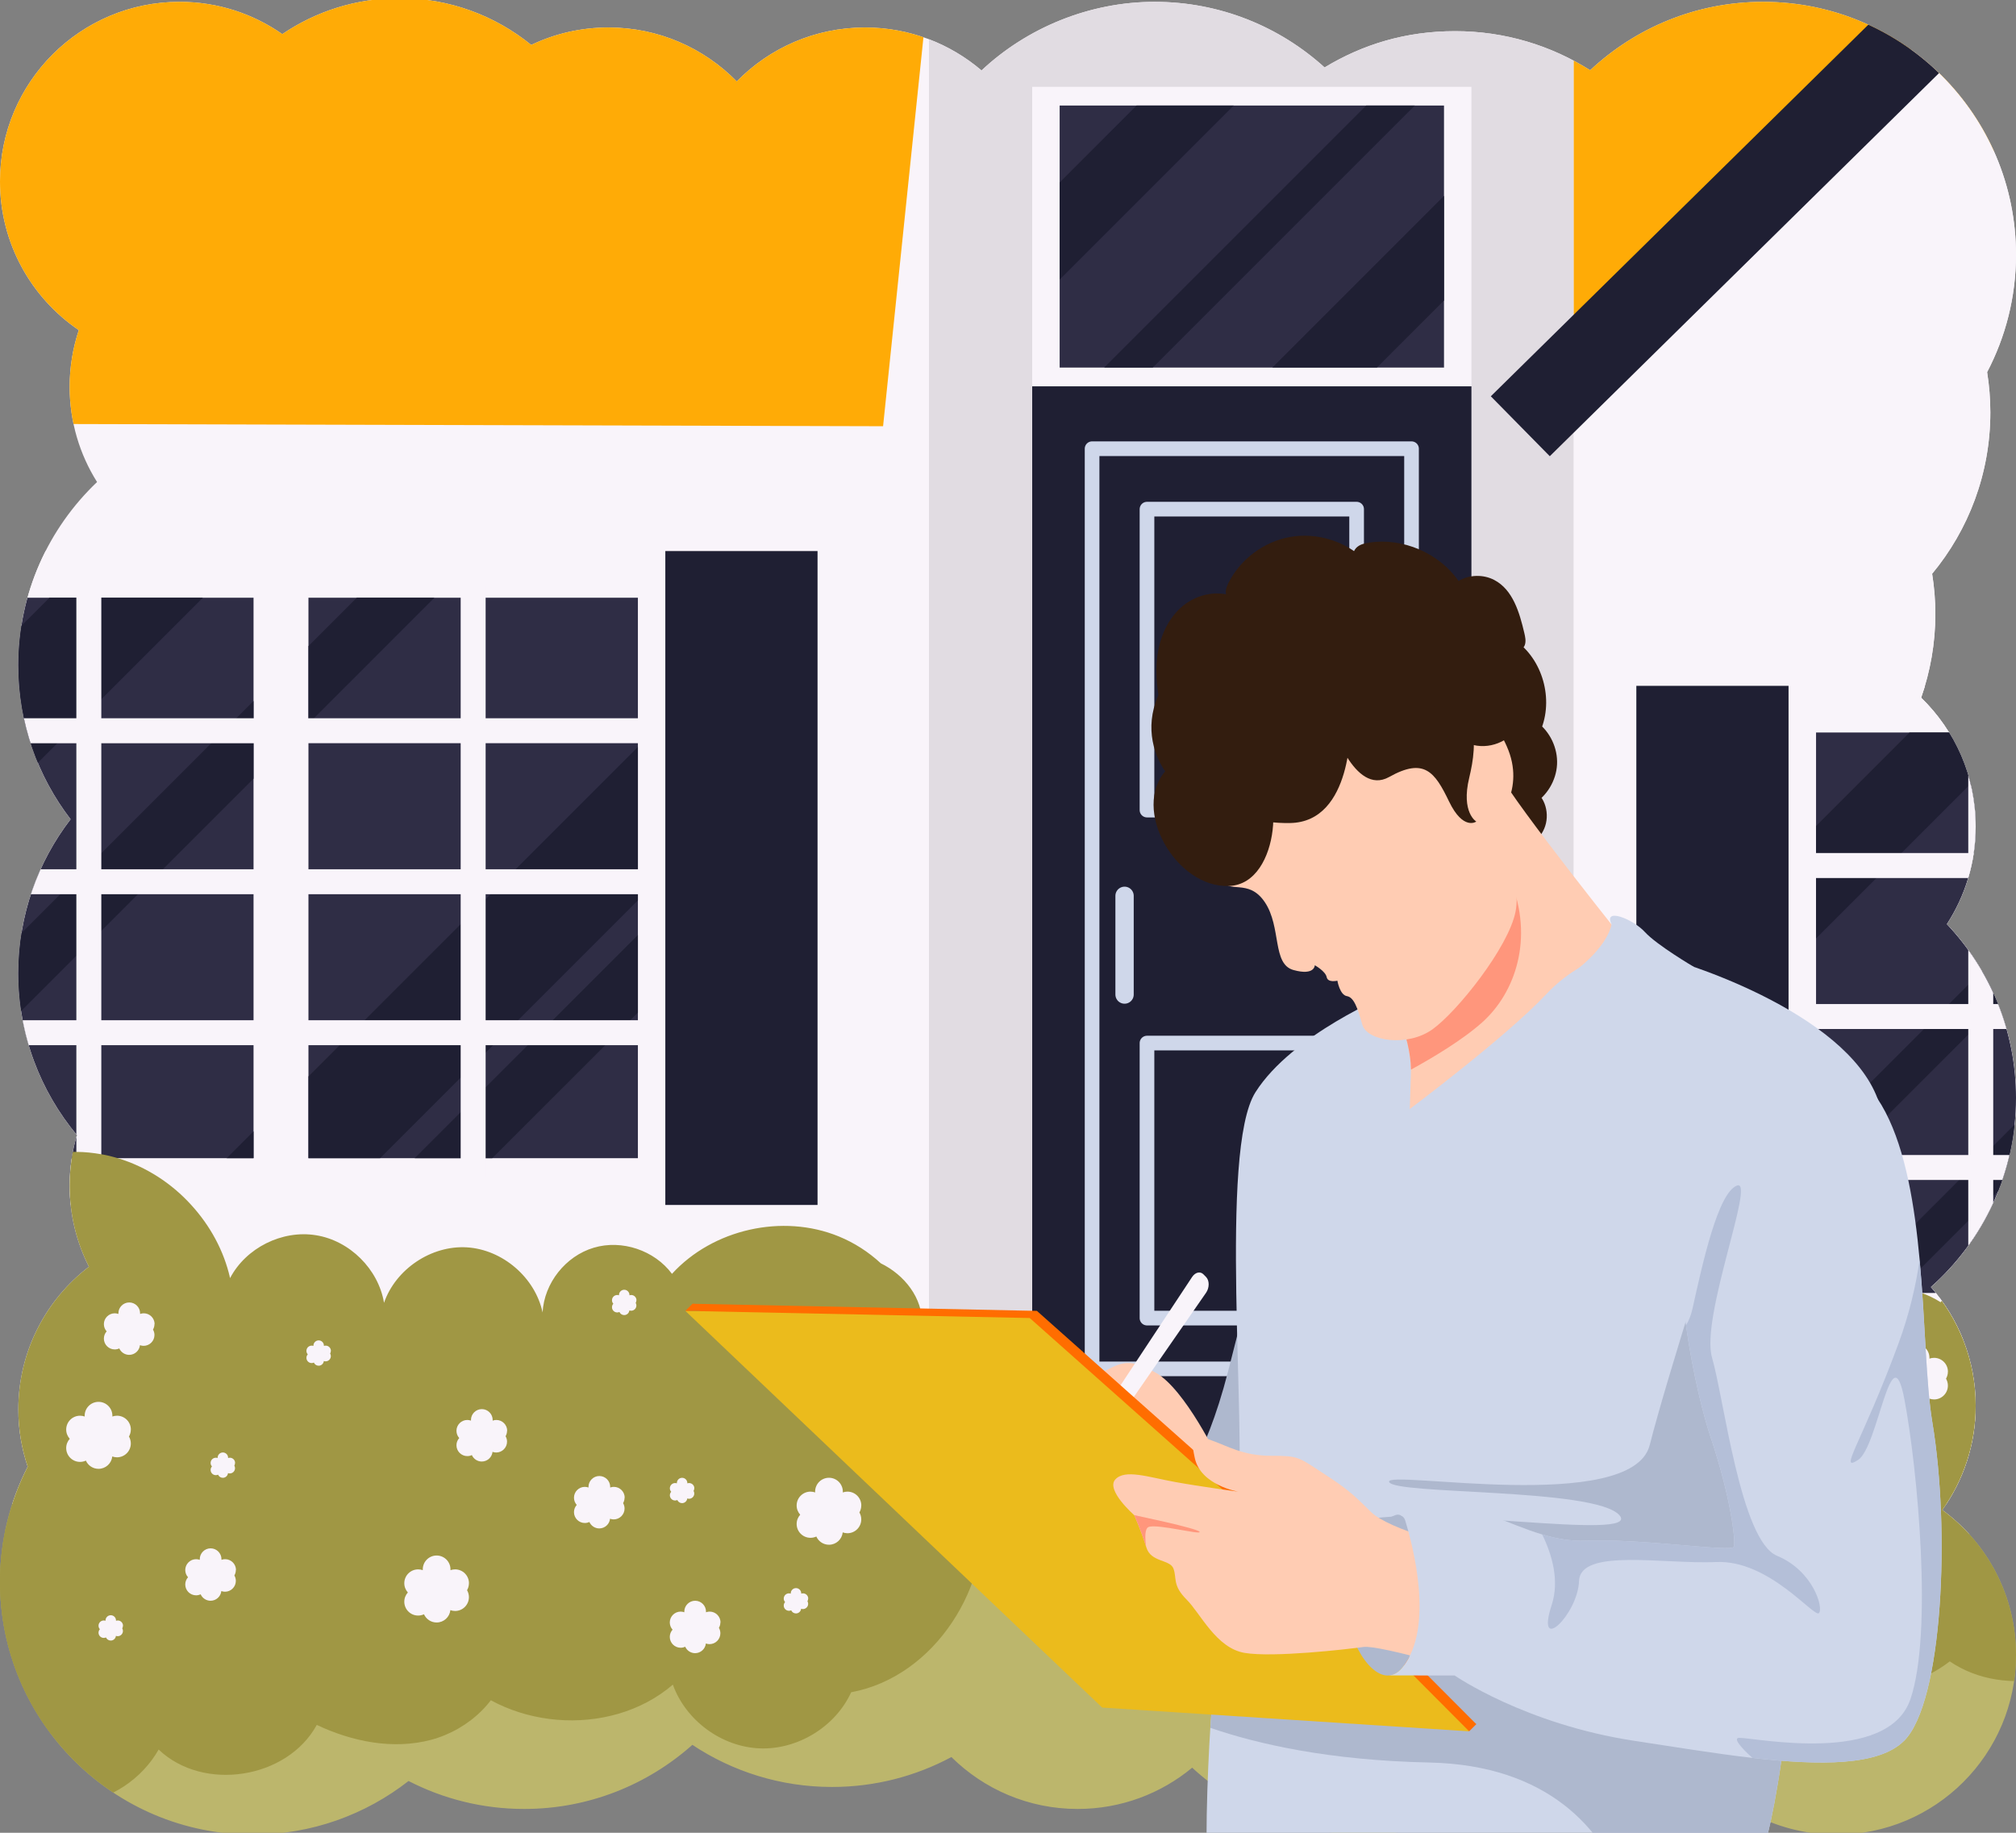 <?xml version="1.0" encoding="UTF-8"?>
<svg id="main" xmlns="http://www.w3.org/2000/svg" xmlns:xlink="http://www.w3.org/1999/xlink" viewBox="0 0 550 500">
  <rect x="0" y="0" width="550" height="500" fill="#808080" stroke="none"/>
  <defs>
    <style>
      .cls-1 {
        fill: #1f1f33;
      }

      .cls-2 {
        fill: #ffccb3;
      }

      .cls-3 {
        fill: #cfd7ea;
      }

      .cls-4 {
        fill: #ebbb1c;
      }

      .cls-5 {
        fill: #a09744;
      }

      .cls-6 {
        stroke-width: 4px;
      }

      .cls-6, .cls-7, .cls-8 {
        fill: none;
      }

      .cls-6, .cls-8 {
        stroke: #cfd7ea;
        stroke-linecap: round;
        stroke-linejoin: round;
      }

      .cls-9 {
        fill: #b4bfd8;
      }

      .cls-10 {
        fill: #2f2d45;
      }

      .cls-11 {
        fill: #bcb66c;
      }

      .cls-12 {
        fill: #f9f4fa;
      }

      .cls-13 {
        fill: #aeb8ce;
      }

      .cls-14 {
        clip-path: url(#clippath);
      }

      .cls-15 {
        fill: #ffab06;
      }

      .cls-16 {
        fill: #ff6d00;
      }

      .cls-17 {
        fill: #e1dce2;
      }

      .cls-18 {
        fill: #ff967c;
      }

      .cls-19 {
        fill: #6b98df;
      }

      .cls-20 {
        fill: #331d0f;
      }

      .cls-8 {
        stroke-width: 5px;
      }
    </style>
    <clipPath id="clippath">
      <path id="mask-2" data-name="mask" class="cls-7" d="m550,299.5c0-18.35-7.18-35.02-18.87-47.38,4.97-7.67,7.87-16.8,7.87-26.62,0-13.8-5.71-26.25-14.89-35.16,2.51-7.15,3.89-14.83,3.89-22.84,0-3.73-.31-7.4-.88-10.97,9.91-11.95,15.88-27.29,15.88-44.03,0-3.74-.31-7.41-.88-10.98,5.02-9.57,7.88-20.46,7.88-32.02,0-38.11-30.89-69-69-69-18.25,0-34.83,7.1-47.17,18.66-10.66-6.74-23.28-10.66-36.83-10.66s-25.23,3.62-35.63,9.9c-12.25-11.12-28.52-17.9-46.37-17.9s-34.88,7.12-47.22,18.72c-8.56-7.3-19.65-11.72-31.78-11.72-13.71,0-26.11,5.64-35,14.72-8.89-9.08-21.29-14.72-35-14.72-7.55,0-14.69,1.71-21.07,4.76C135.12,4.28,122.62-.5,109-.5c-11.85,0-22.86,3.62-31.98,9.81C69.08,3.76,59.42.5,49,.5,21.94.5,0,22.44,0,49.5c0,16.87,8.52,31.74,21.5,40.56-1.61,4.86-2.5,10.05-2.5,15.44,0,9.56,2.74,18.47,7.48,26-13.22,12.57-21.48,30.31-21.48,50,0,15.81,5.33,30.37,14.27,42-8.94,11.63-14.27,26.19-14.27,42,0,16.8,6.01,32.2,15.99,44.16-1.29,4.39-1.99,9.03-1.99,13.84,0,7.94,1.9,15.44,5.26,22.07-11.7,8.95-19.26,23.06-19.26,38.93,0,5.46.91,10.71,2.56,15.62-4.82,9.42-7.56,20.08-7.56,31.38,0,38.11,30.89,69,69,69,16.02,0,30.75-5.47,42.46-14.63,9.45,4.87,20.17,7.63,31.54,7.63,17.62,0,33.69-6.62,45.89-17.49,10.92,7.25,24.02,11.49,38.11,11.49,11.78,0,22.86-2.96,32.56-8.16,8.85,8.75,21.01,14.16,34.44,14.16,11.88,0,22.77-4.23,31.25-11.26,12.29,11.33,28.71,18.26,46.75,18.26,19.11,0,36.41-7.78,48.91-20.33,7.5,2.8,15.62,4.33,24.09,4.33,6.16,0,12.12-.82,17.8-2.33,8.98,11.17,22.75,18.33,38.2,18.33,27.06,0,49-21.94,49-49,0-16.25-7.92-30.65-20.11-39.57,5.73-8.02,9.11-17.83,9.11-28.43,0-12.42-4.63-23.74-12.24-32.38,14.25-12.64,23.24-31.08,23.24-51.62Z"/>
    </clipPath>
  </defs>
  <g id="main-2" data-name="main">
    <g id="mask">
      <g class="cls-14">
        <g id="house">
          <path class="cls-11" d="m899.31,458.81c-22.79,17.73-47.28,34.22-73.25,49.44-121.21,70.93-274.96,113.36-442.24,113.36-193.25,0-368.4-56.6-496.25-148.41-21.52-15.44-41.69-31.9-60.37-49.25,112.25-28.19,308.16-66.02,526.64-57.1,187.29,7.66,395.83,52.87,545.47,91.96Z"/>
          <rect class="cls-12" x="-128.43" y="-31.53" width="779.6" height="441.89"/>
          <rect class="cls-17" x="253.44" y="-4.38" width="175.91" height="414.12"/>
          <rect class="cls-12" x="429.35" y="105.39" width="473.89" height="313.2"/>
          <g id="window">
            <rect class="cls-12" x="487.96" y="187.1" width="104.85" height="178.39"/>
            <rect class="cls-10" x="495.45" y="199.84" width="89.88" height="152.9"/>
            <polygon class="cls-1" points="551.63 199.84 495.45 256.02 495.45 225.33 520.94 199.84 551.63 199.84"/>
            <polygon class="cls-1" points="585.32 220.29 585.32 233.91 495.45 323.79 495.45 310.17 585.32 220.29"/>
            <polygon class="cls-1" points="585.32 271.1 585.32 284.72 517.3 352.74 503.68 352.74 585.32 271.1"/>
            <rect class="cls-12" x="536.98" y="196.63" width="6.81" height="161.37"/>
            <rect class="cls-12" x="536.98" y="228.29" width="6.81" height="98.05" transform="translate(817.7 -263.07) rotate(90)"/>
            <rect class="cls-12" x="536.98" y="187.1" width="6.81" height="98.05" transform="translate(776.5 -304.26) rotate(90)"/>
            <rect class="cls-12" x="536.98" y="269.48" width="6.81" height="98.05" transform="translate(858.89 -221.88) rotate(90)"/>
            <rect class="cls-1" x="446.42" y="187.1" width="41.53" height="178.39"/>
          </g>
          <g id="window-2" data-name="window">
            <rect class="cls-12" x="-28.19" y="150.33" width="104.85" height="178.39"/>
            <rect class="cls-10" x="-20.71" y="163.07" width="89.88" height="152.9"/>
            <polygon class="cls-1" points="55.34 163.07 -20.71 239.12 -20.71 197.26 13.49 163.07 55.34 163.07"/>
            <polygon class="cls-1" points="61.83 315.97 69.17 308.64 69.17 315.97 61.83 315.97"/>
            <polygon class="cls-1" points="69.17 191.24 69.17 212.42 -20.71 302.29 -20.71 281.12 69.17 191.24"/>
            <rect class="cls-12" x="20.83" y="159.86" width="6.81" height="161.37"/>
            <rect class="cls-12" x="20.83" y="191.52" width="6.81" height="98.05" transform="translate(264.78 216.31) rotate(90)"/>
            <rect class="cls-12" x="20.83" y="150.33" width="6.81" height="98.05" transform="translate(223.58 175.12) rotate(90)"/>
            <rect class="cls-12" x="20.83" y="232.71" width="6.81" height="98.05" transform="translate(305.97 257.5) rotate(90)"/>
            <rect class="cls-12" x="76.66" y="150.33" width="104.85" height="178.39"/>
            <rect class="cls-10" x="84.15" y="163.07" width="89.88" height="152.9"/>
            <polygon class="cls-1" points="174.03 203.78 174.03 245.64 103.69 315.97 84.15 315.97 84.15 293.65 174.03 203.78"/>
            <polygon class="cls-1" points="118.51 163.07 84.15 197.44 84.15 176.26 97.34 163.07 118.51 163.07"/>
            <polygon class="cls-1" points="174.03 255.08 174.03 276.25 134.3 315.97 113.13 315.97 174.03 255.08"/>
            <rect class="cls-12" x="125.68" y="159.86" width="6.81" height="161.37"/>
            <rect class="cls-12" x="125.68" y="191.52" width="6.81" height="98.05" transform="translate(369.63 111.46) rotate(90)"/>
            <rect class="cls-12" x="125.68" y="150.33" width="6.81" height="98.05" transform="translate(328.44 70.26) rotate(90)"/>
            <rect class="cls-12" x="125.68" y="232.71" width="6.81" height="98.05" transform="translate(410.82 152.65) rotate(90)"/>
            <rect class="cls-1" x="181.51" y="150.33" width="41.53" height="178.39"/>
          </g>
          <polygon class="cls-15" points="-80.33 -235.05 -167.4 115.17 240.92 116.28 253.44 -4.38 429.35 -4.38 429.35 105.39 671.7 -30.25 875.09 -30.25 866.81 -147.94 442.97 -147.94 442.97 -235.05 -80.33 -235.05"/>
          <polygon class="cls-12" points="429.35 105.39 666.3 -131.29 903.24 105.39 429.35 105.39"/>
          <rect class="cls-12" x="281.6" y="23.69" width="119.83" height="81.7"/>
          <rect class="cls-10" x="289.09" y="28.79" width="104.86" height="71.49"/>
          <rect class="cls-1" x="281.6" y="105.39" width="119.83" height="304.35"/>
          <rect class="cls-6" x="297.94" y="122.41" width="87.15" height="251.03"/>
          <rect class="cls-6" x="312.92" y="138.9" width="57.19" height="82.1"/>
          <rect class="cls-6" x="312.92" y="284.56" width="57.19" height="75.03"/>
          <line class="cls-8" x1="306.8" y1="271.32" x2="306.8" y2="244.39"/>
          <rect class="cls-1" x="253.44" y="381.93" width="175.91" height="35.54"/>
          <polygon class="cls-1" points="911.48 130.63 666.22 -115.12 422.81 124.46 406.72 108.11 666.37 -147.46 927.72 114.42 911.48 130.63"/>
          <path class="cls-5" d="m232.23,461.62c-4.29,9.45-14.64,15.78-25.01,15.35-10.38-.43-20.13-7.6-23.65-17.39-17.26,14.85-46.57,12.41-61.14-5.06-31.37,5.37-62.78,10.78-94.15,16.18-12.57,2.13-25.14,4.29-37.86,4.94-13.03.62-26.12-.34-38.91-2.9-14.61,15.04-43.39,11.64-54.1-6.39-3.03,2.66-6.3,4.94-9.82,6.86-42.09-30.23-79.05-64.26-109.84-101.35v-.03c8.65-9.82,22.42-14.95,35.39-12.94-.74-12.38,7.75-24.7,19.58-28.44,11.83-3.71,25.85,1.54,32.33,12.07.25-5.9,3.83-10.75,8.74-13.74,7.69-4.85,18.62-5.19,24.8,1.73,3.55-10.13,14.11-17.32,24.83-16.95,2.35.09,4.66.52,6.89,1.3,6.76,2.22,12.57,7.38,15.5,13.87.52,1.08.93,2.19,1.27,3.37.28-1.17.68-2.29,1.2-3.37,3.09-6.58,9.97-11.3,17.26-11.52,2.13-.06,4.26.25,6.3.93,5.25,1.67,9.82,5.59,12.17,10.59.34.71.62,1.45.86,2.22.62-.77,1.24-1.51,1.91-2.22,5.53-6.08,12.88-10.47,20.78-12.72,4.32-1.27,8.8-1.88,13.28-1.76,2.29,0,4.57.25,6.82.65.59.09,1.17.22,1.76.34.96.22,1.91.49,2.87.77,7.63,2.32,14.54,6.82,19.89,12.72,5.16,5.65,8.92,12.51,10.59,19.95,4.32-8.25,14.2-13.19,23.41-11.7,9.2,1.45,17.05,9.23,18.59,18.44,3.18-9.2,12.91-15.72,22.6-15.13,9.73.59,18.62,8.21,20.66,17.76.43-8,6.27-15.38,13.96-17.66,7.66-2.29,16.58.71,21.34,7.13,11.15-12.2,30.17-16.49,45.49-10.22,4.23,1.73,8.12,4.23,11.49,7.35,6.45,3.15,11.46,9.48,11.24,16.61.22.46.37.96.53,1.45.49.06.93.12,1.39.25,8.34,1.95,13.99,10.44,14.67,18.99.43,5.1-.93,10.19-4.57,13.96,2.38,4.35,3.8,9.08,4.38,13.87,2.81,22.6-12.78,47.62-35.7,51.88Z"/>
          <path class="cls-5" d="m-59.28,460.03c3.17,10.97,11.57,20.3,22.14,24.62s23.1,3.53,33.04-2.09c6.22,6.87,15.83,10.5,25.04,9.48,9.21-1.02,17.78-6.68,22.34-14.75,12.15,11.62,35.09,8.05,43.14-6.72,9.7,4.59,20.9,6.83,31.26,4.05,10.36-2.78,19.52-11.31,21.04-21.93,1.75-12.18-6.73-23.99-17.46-30.01-10.73-6.02-23.34-7.5-35.56-8.86-20.9-2.33-42.05-4.65-62.9-1.89-20.85,2.76-41.7,11.17-55.43,27.1"/>
          <path class="cls-5" d="m580.69,356.17c-5.28-8.7-15.19-14.4-25.37-14.58-10.18-.18-20.29,5.16-25.87,13.67-13.58-8.6-33.9-3.49-41.8,10.5-7.87-5.16-18.19-6.4-27.05-3.24-8.87,3.16-16.07,10.65-18.89,19.63-13.86,3.06-24.8,16.27-25.24,30.46-7.11,1.36-11.31,9.89-9.45,16.88s8.4,12.03,15.42,13.8c7.02,1.77,14.44.76,21.47-.95,2.85,7.5,9.57,13.41,17.38,15.27,7.81,1.86,16.47-.39,22.39-5.8,13.11,11.51,34.48,12.14,48.25,1.43,15.43,10.46,37.83,4.69,50.61-8.88,12.78-13.58,17.62-32.83,19.14-51.41.32-3.9.41-8.18-1.95-11.3s-8.11-3.68-9.76-.14"/>
          <polygon class="cls-1" points="336.58 28.79 289.09 76.28 289.09 49.77 310.08 28.79 336.58 28.79"/>
          <polygon class="cls-1" points="385.97 28.79 314.48 100.28 301.23 100.28 372.72 28.79 385.97 28.79"/>
          <polygon class="cls-1" points="393.95 53.43 393.95 81.98 375.64 100.28 347.1 100.28 393.95 53.43"/>
        </g>
        <g id="flowers">
          <path class="cls-12" d="m138.37,390.34c0-1.63-1.33-2.96-2.96-2.96-.35,0-.68.06-1,.18,0-.06,0-.12,0-.18,0-1.63-1.33-2.96-2.96-2.96s-2.96,1.33-2.96,2.96c0,.06,0,.12,0,.18-.31-.11-.65-.18-1-.18-1.63,0-2.96,1.33-2.96,2.96,0,.76.29,1.45.76,1.97-.47.52-.76,1.21-.76,1.97,0,1.63,1.33,2.96,2.96,2.96.44,0,.87-.1,1.24-.28.46,1.03,1.5,1.76,2.7,1.76,1.53,0,2.79-1.16,2.94-2.64.31.11.65.18,1,.18,1.63,0,2.96-1.33,2.96-2.96,0-.54-.15-1.04-.4-1.48.25-.44.4-.94.4-1.48Z"/>
          <path class="cls-12" d="m490.55,382.94c0-1.63-1.33-2.96-2.96-2.96-.35,0-.68.06-1,.18,0-.06,0-.12,0-.18,0-1.63-1.33-2.96-2.96-2.96s-2.96,1.33-2.96,2.96c0,.06,0,.12,0,.18-.31-.11-.65-.18-1-.18-1.63,0-2.96,1.33-2.96,2.96,0,.76.29,1.45.76,1.97-.47.52-.76,1.21-.76,1.97,0,1.63,1.33,2.96,2.96,2.96.44,0,.87-.1,1.24-.28.46,1.03,1.5,1.76,2.7,1.76,1.53,0,2.79-1.16,2.94-2.64.31.11.65.18,1,.18,1.63,0,2.96-1.33,2.96-2.96,0-.54-.15-1.04-.4-1.48.25-.44.4-.94.4-1.48Z"/>
          <path class="cls-12" d="m527.55,422.89c0-1.63-1.33-2.96-2.96-2.96-.35,0-.68.06-1,.18,0-.06,0-.12,0-.18,0-1.63-1.33-2.96-2.96-2.96s-2.96,1.33-2.96,2.96c0,.06,0,.12,0,.18-.31-.11-.65-.18-1-.18-1.63,0-2.96,1.33-2.96,2.96,0,.76.29,1.45.76,1.97-.47.52-.76,1.21-.76,1.97,0,1.63,1.33,2.96,2.96,2.96.44,0,.87-.1,1.24-.28.46,1.03,1.5,1.76,2.7,1.76,1.53,0,2.79-1.16,2.94-2.64.31.11.65.18,1,.18,1.63,0,2.96-1.33,2.96-2.96,0-.54-.15-1.04-.4-1.48.25-.44.4-.94.4-1.48Z"/>
          <path class="cls-12" d="m64.14,399.11c0-.79-.64-1.43-1.43-1.43-.17,0-.33.03-.48.08,0-.03,0-.06,0-.08,0-.79-.64-1.43-1.43-1.43s-1.43.64-1.43,1.43c0,.03,0,.06,0,.08-.15-.05-.31-.08-.48-.08-.79,0-1.43.64-1.43,1.43,0,.37.14.7.37.95-.23.25-.37.59-.37.95,0,.79.64,1.43,1.43,1.43.21,0,.42-.05.6-.13.22.5.72.85,1.3.85.74,0,1.34-.56,1.42-1.28.15.05.31.09.48.09.79,0,1.43-.64,1.43-1.43,0-.26-.07-.5-.19-.71.12-.21.19-.45.19-.71Z"/>
          <path class="cls-12" d="m173.64,354.72c0-.79-.64-1.43-1.43-1.43-.17,0-.33.03-.48.08,0-.03,0-.06,0-.08,0-.79-.64-1.43-1.43-1.43s-1.43.64-1.43,1.43c0,.03,0,.06,0,.08-.15-.05-.31-.08-.48-.08-.79,0-1.43.64-1.43,1.43,0,.37.14.7.37.95-.23.25-.37.59-.37.95,0,.79.64,1.43,1.43,1.43.21,0,.42-.05.6-.13.22.5.72.85,1.3.85.74,0,1.34-.56,1.42-1.28.15.05.31.09.48.09.79,0,1.43-.64,1.43-1.43,0-.26-.07-.5-.19-.71.12-.21.19-.45.19-.71Z"/>
          <path class="cls-12" d="m220.5,436.11c0-.79-.64-1.43-1.43-1.43-.17,0-.33.03-.48.08,0-.03,0-.06,0-.08,0-.79-.64-1.43-1.43-1.43s-1.43.64-1.43,1.43c0,.03,0,.06,0,.08-.15-.05-.31-.08-.48-.08-.79,0-1.43.64-1.43,1.43,0,.37.14.7.37.95-.23.25-.37.59-.37.95,0,.79.64,1.43,1.43,1.43.21,0,.42-.05.6-.13.22.5.72.85,1.3.85.74,0,1.34-.56,1.42-1.28.15.05.31.09.48.09.79,0,1.43-.64,1.43-1.43,0-.26-.07-.5-.19-.71.12-.21.19-.45.19-.71Z"/>
          <path class="cls-12" d="m189.43,406.02c0-.79-.64-1.43-1.43-1.43-.17,0-.33.03-.48.08,0-.03,0-.06,0-.08,0-.79-.64-1.43-1.43-1.43s-1.43.64-1.43,1.43c0,.03,0,.06,0,.08-.15-.05-.31-.08-.48-.08-.79,0-1.43.64-1.43,1.43,0,.37.14.7.37.95-.23.25-.37.59-.37.95,0,.79.64,1.43,1.43,1.43.21,0,.42-.05.6-.13.22.5.72.85,1.3.85.74,0,1.34-.56,1.42-1.28.15.05.31.09.48.09.79,0,1.43-.64,1.43-1.43,0-.26-.07-.5-.19-.71.12-.21.19-.45.19-.71Z"/>
          <path class="cls-12" d="m463.68,381.85c0-.79-.64-1.43-1.43-1.43-.17,0-.33.03-.48.08,0-.03,0-.06,0-.08,0-.79-.64-1.43-1.43-1.43s-1.43.64-1.43,1.43c0,.03,0,.06,0,.08-.15-.05-.31-.08-.48-.08-.79,0-1.43.64-1.43,1.43,0,.37.14.7.37.95-.23.25-.37.59-.37.95,0,.79.64,1.43,1.43,1.43.21,0,.42-.05.6-.13.22.5.72.85,1.3.85.74,0,1.34-.56,1.42-1.28.15.05.31.09.48.09.79,0,1.43-.64,1.43-1.43,0-.26-.07-.5-.19-.71.12-.21.19-.45.19-.71Z"/>
          <path class="cls-12" d="m523.86,398.13c0-.79-.64-1.43-1.43-1.43-.17,0-.33.03-.48.08,0-.03,0-.06,0-.08,0-.79-.64-1.43-1.43-1.43s-1.43.64-1.43,1.43c0,.03,0,.06,0,.08-.15-.05-.31-.08-.48-.08-.79,0-1.43.64-1.43,1.43,0,.37.14.7.37.95-.23.25-.37.59-.37.95,0,.79.64,1.43,1.43,1.43.21,0,.42-.05.6-.13.22.5.72.85,1.3.85.74,0,1.34-.56,1.42-1.28.15.05.31.09.48.09.79,0,1.43-.64,1.43-1.43,0-.26-.07-.5-.19-.71.12-.21.19-.45.19-.71Z"/>
          <path class="cls-12" d="m460.23,432.66c0-.79-.64-1.43-1.43-1.43-.17,0-.33.03-.48.08,0-.03,0-.06,0-.08,0-.79-.64-1.43-1.43-1.43s-1.43.64-1.43,1.43c0,.03,0,.06,0,.08-.15-.05-.31-.08-.48-.08-.79,0-1.43.64-1.43,1.43,0,.37.14.7.37.95-.23.25-.37.59-.37.95,0,.79.64,1.43,1.43,1.43.21,0,.42-.05.6-.13.22.5.72.85,1.3.85.74,0,1.34-.56,1.42-1.28.15.05.31.09.48.09.79,0,1.43-.64,1.43-1.43,0-.26-.07-.5-.19-.71.12-.21.19-.45.19-.71Z"/>
          <path class="cls-12" d="m90.28,368.53c0-.79-.64-1.43-1.43-1.43-.17,0-.33.03-.48.08,0-.03,0-.06,0-.08,0-.79-.64-1.43-1.43-1.43s-1.43.64-1.43,1.43c0,.03,0,.06,0,.08-.15-.05-.31-.08-.48-.08-.79,0-1.43.64-1.43,1.43,0,.37.14.7.37.95-.23.25-.37.59-.37.95,0,.79.64,1.43,1.43,1.43.21,0,.42-.05.6-.13.22.5.72.85,1.3.85.74,0,1.34-.56,1.42-1.28.15.05.31.09.48.09.79,0,1.43-.64,1.43-1.43,0-.26-.07-.5-.19-.71.12-.21.19-.45.19-.71Z"/>
          <path class="cls-12" d="m33.56,443.51c0-.79-.64-1.43-1.43-1.43-.17,0-.33.03-.48.08,0-.03,0-.06,0-.08,0-.79-.64-1.43-1.43-1.43s-1.43.64-1.43,1.43c0,.03,0,.06,0,.08-.15-.05-.31-.08-.48-.08-.79,0-1.43.64-1.43,1.43,0,.37.14.7.37.95-.23.25-.37.59-.37.95,0,.79.64,1.43,1.43,1.43.21,0,.42-.05.6-.13.22.5.72.85,1.3.85.74,0,1.34-.56,1.42-1.28.15.05.31.09.48.09.79,0,1.43-.64,1.43-1.43,0-.26-.07-.5-.19-.71.12-.21.19-.45.19-.71Z"/>
          <path class="cls-12" d="m127.94,431.92c0-2.09-1.69-3.78-3.78-3.78-.45,0-.87.08-1.27.22,0-.07.01-.15.01-.22,0-2.09-1.69-3.78-3.78-3.78s-3.78,1.69-3.78,3.78c0,.08,0,.15.01.22-.4-.14-.82-.22-1.27-.22-2.09,0-3.78,1.69-3.78,3.78,0,.97.37,1.85.97,2.52-.6.67-.97,1.55-.97,2.52,0,2.09,1.69,3.78,3.78,3.78.57,0,1.1-.13,1.59-.35.59,1.32,1.91,2.24,3.45,2.24,1.95,0,3.55-1.48,3.75-3.37.4.14.83.23,1.28.23,2.09,0,3.78-1.69,3.78-3.78,0-.69-.19-1.33-.51-1.89.32-.56.51-1.2.51-1.89Z"/>
          <path class="cls-12" d="m446.09,415.15c0-2.09-1.69-3.78-3.78-3.78-.45,0-.87.08-1.27.22,0-.07.01-.15.01-.22,0-2.09-1.69-3.78-3.78-3.78s-3.78,1.69-3.78,3.78c0,.08,0,.15.01.22-.4-.14-.82-.22-1.27-.22-2.09,0-3.78,1.69-3.78,3.78,0,.97.37,1.85.97,2.52-.6.67-.97,1.55-.97,2.52,0,2.09,1.69,3.78,3.78,3.78.57,0,1.1-.13,1.59-.35.59,1.32,1.91,2.24,3.45,2.24,1.95,0,3.55-1.48,3.75-3.37.4.14.83.23,1.28.23,2.09,0,3.78-1.69,3.78-3.78,0-.69-.19-1.33-.51-1.89.32-.56.51-1.2.51-1.89Z"/>
          <path class="cls-12" d="m492.46,417.62c0-2.09-1.69-3.78-3.78-3.78-.45,0-.87.08-1.27.22,0-.07.01-.15.01-.22,0-2.09-1.69-3.78-3.78-3.78s-3.78,1.69-3.78,3.78c0,.08,0,.15.01.22-.4-.14-.82-.22-1.27-.22-2.09,0-3.78,1.69-3.78,3.78,0,.97.37,1.85.97,2.52-.6.67-.97,1.55-.97,2.52,0,2.09,1.69,3.78,3.78,3.78.57,0,1.1-.13,1.59-.35.59,1.32,1.91,2.24,3.45,2.24,1.95,0,3.55-1.48,3.75-3.37.4.14.83.23,1.28.23,2.09,0,3.78-1.69,3.78-3.78,0-.69-.19-1.33-.51-1.89.32-.56.51-1.2.51-1.89Z"/>
          <path class="cls-12" d="m531.43,374.21c0-2.09-1.69-3.78-3.78-3.78-.45,0-.87.08-1.27.22,0-.07.01-.15.01-.22,0-2.09-1.69-3.78-3.78-3.78s-3.78,1.69-3.78,3.78c0,.08,0,.15.01.22-.4-.14-.82-.22-1.27-.22-2.09,0-3.78,1.69-3.78,3.78,0,.97.37,1.85.97,2.52-.6.67-.97,1.55-.97,2.52,0,2.09,1.69,3.78,3.78,3.78.57,0,1.1-.13,1.59-.35.59,1.32,1.91,2.24,3.45,2.24,1.95,0,3.55-1.48,3.75-3.37.4.14.83.23,1.28.23,2.09,0,3.78-1.69,3.78-3.78,0-.69-.19-1.33-.51-1.89.32-.56.51-1.2.51-1.89Z"/>
          <path class="cls-12" d="m35.7,390c0-2.09-1.69-3.78-3.78-3.78-.45,0-.87.08-1.27.22,0-.07.01-.15.01-.22,0-2.09-1.69-3.78-3.78-3.78s-3.78,1.69-3.78,3.78c0,.08,0,.15.01.22-.4-.14-.82-.22-1.27-.22-2.09,0-3.78,1.69-3.78,3.78,0,.97.37,1.85.97,2.52-.6.67-.97,1.55-.97,2.52,0,2.09,1.69,3.78,3.78,3.78.57,0,1.1-.13,1.59-.35.59,1.32,1.91,2.24,3.45,2.24,1.95,0,3.55-1.48,3.75-3.37.4.14.83.23,1.28.23,2.09,0,3.78-1.69,3.78-3.78,0-.69-.19-1.33-.51-1.89.32-.56.51-1.2.51-1.89Z"/>
          <path class="cls-12" d="m234.98,410.71c0-2.09-1.69-3.78-3.78-3.78-.45,0-.87.08-1.27.22,0-.07.01-.15.01-.22,0-2.09-1.69-3.78-3.78-3.78s-3.78,1.69-3.78,3.78c0,.08,0,.15.01.22-.4-.14-.82-.22-1.27-.22-2.09,0-3.78,1.69-3.78,3.78,0,.97.37,1.85.97,2.52-.6.67-.97,1.55-.97,2.52,0,2.09,1.69,3.78,3.78,3.78.57,0,1.1-.13,1.59-.35.59,1.32,1.91,2.24,3.45,2.24,1.95,0,3.55-1.48,3.75-3.37.4.14.83.23,1.28.23,2.09,0,3.78-1.69,3.78-3.78,0-.69-.19-1.33-.51-1.89.32-.56.51-1.2.51-1.89Z"/>
          <path class="cls-12" d="m170.43,408.59c0-1.63-1.33-2.96-2.96-2.96-.35,0-.68.06-1,.18,0-.06,0-.12,0-.18,0-1.63-1.33-2.96-2.96-2.96s-2.96,1.33-2.96,2.96c0,.06,0,.12,0,.18-.31-.11-.65-.18-1-.18-1.63,0-2.96,1.33-2.96,2.96,0,.76.29,1.45.76,1.97-.47.52-.76,1.21-.76,1.97,0,1.63,1.33,2.96,2.96,2.96.44,0,.87-.1,1.24-.28.46,1.03,1.5,1.76,2.7,1.76,1.53,0,2.79-1.16,2.94-2.64.31.11.65.18,1,.18,1.63,0,2.96-1.33,2.96-2.96,0-.54-.15-1.04-.4-1.48.25-.44.4-.94.4-1.48Z"/>
          <path class="cls-12" d="m196.57,442.62c0-1.63-1.33-2.96-2.96-2.96-.35,0-.68.06-1,.18,0-.06,0-.12,0-.18,0-1.63-1.33-2.96-2.96-2.96s-2.96,1.33-2.96,2.96c0,.06,0,.12,0,.18-.31-.11-.65-.18-1-.18-1.63,0-2.96,1.33-2.96,2.96,0,.76.29,1.45.76,1.97-.47.52-.76,1.21-.76,1.97,0,1.63,1.33,2.96,2.96,2.96.44,0,.87-.1,1.24-.28.46,1.03,1.5,1.76,2.7,1.76,1.53,0,2.79-1.16,2.94-2.64.31.11.65.18,1,.18,1.63,0,2.96-1.33,2.96-2.96,0-.54-.15-1.04-.4-1.48.25-.44.4-.94.4-1.48Z"/>
          <path class="cls-12" d="m64.38,428.32c0-1.63-1.33-2.96-2.96-2.96-.35,0-.68.06-1,.18,0-.06,0-.12,0-.18,0-1.63-1.33-2.96-2.96-2.96s-2.96,1.33-2.96,2.96c0,.06,0,.12,0,.18-.31-.11-.65-.18-1-.18-1.63,0-2.96,1.33-2.96,2.96,0,.76.29,1.45.76,1.97-.47.52-.76,1.21-.76,1.97,0,1.63,1.33,2.96,2.96,2.96.44,0,.87-.1,1.24-.28.46,1.03,1.5,1.76,2.7,1.76,1.53,0,2.79-1.16,2.94-2.64.31.11.65.18,1,.18,1.63,0,2.96-1.33,2.96-2.96,0-.54-.15-1.04-.4-1.48.25-.44.4-.94.4-1.48Z"/>
          <path class="cls-12" d="m229.13,365.68c0-1.63-1.33-2.96-2.96-2.96-.35,0-.68.06-1,.18,0-.06,0-.12,0-.18,0-1.63-1.33-2.96-2.96-2.96s-2.96,1.33-2.96,2.96c0,.06,0,.12,0,.18-.31-.11-.65-.18-1-.18-1.63,0-2.96,1.33-2.96,2.96,0,.76.29,1.45.76,1.97-.47.52-.76,1.21-.76,1.97,0,1.63,1.33,2.96,2.96,2.96.44,0,.87-.1,1.24-.28.46,1.03,1.5,1.76,2.7,1.76,1.53,0,2.79-1.16,2.94-2.64.31.11.65.18,1,.18,1.63,0,2.96-1.33,2.96-2.96,0-.54-.15-1.04-.4-1.48.25-.44.4-.94.4-1.48Z"/>
          <path class="cls-12" d="m42.18,361.24c0-1.63-1.33-2.96-2.96-2.96-.35,0-.68.06-1,.18,0-.06,0-.12,0-.18,0-1.63-1.33-2.96-2.96-2.96s-2.96,1.33-2.96,2.96c0,.06,0,.12,0,.18-.31-.11-.65-.18-1-.18-1.63,0-2.96,1.33-2.96,2.96,0,.76.29,1.45.76,1.97-.47.52-.76,1.21-.76,1.97,0,1.63,1.33,2.96,2.96,2.96.44,0,.87-.1,1.24-.28.46,1.03,1.5,1.76,2.7,1.76,1.53,0,2.79-1.16,2.94-2.64.31.11.65.18,1,.18,1.63,0,2.96-1.33,2.96-2.96,0-.54-.15-1.04-.4-1.48.25-.44.4-.94.4-1.48Z"/>
        </g>
      </g>
    </g>
    <g id="man">
      <path class="cls-13" d="m354.05,299.08s-12.53,49.79-19.01,75.06c-6.48,25.27-14.26,32.72-14.26,32.72l26.29,11.51,9.35-55.25"/>
      <path class="cls-2" d="m332.45,398.12s-9.07-19.12-17.17-23.65c-8.1-4.54-9.6-2.59-17.17,1.3s.32,11.34.32,11.34l34.02,18.27"/>
      <path class="cls-12" d="m300.23,386.2l25-37.83c.86-1.29,2.22-1.61,3.09-.72l.72.73c.94.96.94,2.94-.01,4.3l-25.72,37.1c-.49.71-1.16,1.13-1.82,1.16h0c-1.84.08-2.59-2.74-1.26-4.74Z"/>
      <path class="cls-20" d="m317.01,194.59c-1.17-5.12-1.95-10.42-1.27-15.63s2.94-10.37,7.01-13.7,10.07-4.48,14.75-2.09c-.66,1.04-2.47.49-2.91-.66s.03-2.43.58-3.53c3.28-6.5,9.75-11.28,16.93-12.51s14.87,1.13,20.12,6.17c-.58,1.01-2.32.75-2.84-.29s-.02-2.37.88-3.12,2.09-1.02,3.24-1.2c9.22-1.4,19.07,2.82,24.42,10.46,2.93-1.74,6.76-1.84,9.77-.25,5.05,2.65,6.85,8.85,8.16,14.4.26,1.1.52,2.28.14,3.35s-1.67,1.89-2.67,1.35-.53-2.53.57-2.28c7.46,5.63,10.11,16.76,6,25.15-.17-1.06-.34-2.12-.51-3.18,3.53,2.64,5.63,7.1,5.41,11.5s-2.75,8.63-6.53,10.9c-.1-1.37-.2-2.74-.3-4.11,3.7,1.85,4.97,6.95,3.33,10.75s-5.53,6.26-9.57,7.17-8.24.46-12.33-.15c-21.75-3.24-42.77-11.26-61.16-23.33-3.27-2.14-6.83-5.2-6.39-9.09"/>
      <path class="cls-3" d="m496.51,382.8c-3.22,13.9-5.74,28.96-6.27,44.99-1.95,58.84-10.36,83.73-12.31,85.02-1.05.7-16.93,1.58-34.82,2.37-15.35.67-32.19,1.28-42.43,1.62-22.18.75-66.56,17.64-70.78-1.8-1.44-6.62-.47-32.12.3-43.64.64-9.57,1.79-19.95,3.02-29.68,1.65-12.94,3.45-24.72,4.42-31.91,2.59-19.12-5.18-95.9,4.86-111.78,10.04-15.88,36.48-26.72,36.48-26.72,0,0,52.62-14.43,66.23-12.16,13.61,2.27,58.32,17.17,67.05,40.66,6.35,17.09-7.16,45.92-15.75,83.02Z"/>
      <path class="cls-13" d="m496.51,382.8c-3.22,13.9-5.74,28.96-6.27,44.99-1.95,58.84-10.36,83.73-12.31,85.02-1.05.7-16.93,1.58-34.82,2.37-5.82-15.83-20.47-33.66-53.22-34.35-27.19-.57-46.7-4.99-59.69-9.46.64-9.57,1.79-19.95,3.02-29.68,14.32-11.47,31.17-24.17,38.56-26.73,14.06-4.86,76.67,5.83,70-1.62-6.67-7.45-61.38-5.51-62.8-9.04-1.43-3.54,66.23,9.04,71.09-10.07,4.86-19.12,20.25-66.73,20.25-66.73l22.19,19.75,4,35.55Z"/>
      <polygon class="cls-16" points="402.76 470.37 400.81 472.32 393.79 468.28 395.96 467.44 402.76 470.37"/>
      <polygon class="cls-16" points="349.02 416.44 282.88 357.62 188.92 355.68 302.64 463.9 402.76 470.37 349.02 416.44"/>
      <polygon class="cls-4" points="347.08 418.38 280.93 359.57 186.97 357.62 300.7 465.84 400.81 472.32 347.08 418.38"/>
      <path class="cls-13" d="m380.66,413.34c1.11-.42,2.32.24,2.69,1.43,2.13,6.91,8.01,29.17-.68,40.06-10.13,12.68-28.9-31.39-2.01-41.48Z"/>
      <path class="cls-19" d="m378.98,457.07c-.25.03-.5.03-.75,0h.75Z"/>
      <path class="cls-2" d="m404.38,457.09s-27.86-8.42-32.4-7.78-24.62,2.92-32.4,1.62c-7.78-1.3-11.99-10.69-15.88-14.58s-2.59-5.83-3.56-8.42-6.16-1.62-7.41-5.83c-.02-.05-.03-.1-.05-.15-1.26-4.17-3.24-8.6-3.24-8.6,0,0-7.78-6.8-5.18-9.72s9.07-.65,16.2.65c7.13,1.3,17.41,2.67,17.41,2.67,0,0-10.28-1.7-11.9-9.15-1.62-7.45,0-6.48,4.54-4.86s8.75,4.21,16.2,4.21,7.45.32,13.93,4.54,8.1,5.51,13.28,10.69,24.95,9.72,24.95,9.72l5.51,34.99Z"/>
      <path class="cls-18" d="m313.33,416.59c-1.02.44-.99,2.84-.65,5.36-1.26-4.17-3.24-8.6-3.24-8.6,0,0,17.17,3.56,17.82,4.54s-11.66-2.27-13.93-1.3Z"/>
      <path class="cls-3" d="m378.2,457.07s.02,0,.02,0h-.02Z"/>
      <path class="cls-3" d="m396.86,457.09l-17.88-.02c1.29-.11,2.55-.82,3.69-2.25,8.69-10.89,2.81-33.15.68-40.06-.21-.68-.69-1.18-1.28-1.41h15.28s1.52,8.75,3.03,18.38c1.52,9.63-3.53,25.36-3.53,25.36Z"/>
      <path class="cls-3" d="m519.45,474.91c-6.81,6.85-22.87,6.78-41.37,4.66h0c-10.38-1.19-21.52-3.03-32.23-4.66-29.81-4.54-48.99-17.82-48.99-17.82,0,0-7.22-39.69.5-43.74,5.57-2.93,13.6,2.35,23.37,5.26,3.76,1.12,7.77,1.89,12,1.71,15.23-.65,39.85,3.24,40.32,1.63.46-1.61-.79-13.29-6.45-30.15-1.78-5.29-4.74-16.77-6.63-30.23-4.13-29.4-3.14-68.29,26.49-72.95,27.54-4.34,34.54,25.44,37.26,55.15h0c1.55,16.89,1.7,33.75,3.47,44.32,4.86,29.16,2.92,76.14-7.72,86.83Z"/>
      <path class="cls-9" d="m496.23,440.08c-1.3,1.3-13.61-14.58-27.98-13.94-14.38.64-37.14-3.88-37.46,5.19s-11.99,20.41-7.45,6.48c2.14-6.59.12-13.62-2.61-19.21,3.76,1.12,7.77,1.89,12,1.71,15.23-.65,39.85,3.24,40.32,1.63.46-1.61-.79-13.29-6.45-30.15-1.78-5.29-4.74-16.77-6.63-30.23.76-1.24,1.38-2.75,1.78-4.58,2.77-12.46,6.95-31.6,12.13-33.55,5.18-1.94-10.04,35.96-6.8,46.98,3.24,11.02,7.78,49.9,17.72,54.02s12.74,14.34,11.44,15.64Z"/>
      <path class="cls-9" d="m519.45,474.91c-6.81,6.85-22.87,6.78-41.37,4.66h0c-3.34-3.03-5.33-5.47-3.56-5.47,4.54,0,40.5,7.45,46.67-10.53,6.17-17.98,1.93-63.02-1.63-81.81-3.56-18.79-7.13,12.96-12.64,16.52s.97-4.54,11.02-31.75c2.95-8,4.73-15.78,5.77-22.77,1.55,16.88,1.7,33.75,3.47,44.31,4.86,29.16,2.92,76.14-7.72,86.83Z"/>
      <path class="cls-2" d="m445.2,259.13s-12.64.65-23.42,12.16c-10.78,11.51-37.17,31.26-37.17,31.26l.32-9.72c0-.34.01-.68,0-1.02-.12-9.51-5.97-20.51-5.97-20.51,0,0,3.11-8.48,7.35-19.13,7.88-19.76,19.63-46.99,22.58-41.3,4.54,8.75,36.29,48.28,36.29,48.28Z"/>
      <path class="cls-18" d="m404.38,278.9c-5.48,4.9-13.75,9.79-19.43,12.9-.12-9.51-5.97-20.51-5.97-20.51,0,0,3.11-8.48,7.35-19.13,11.82-11.01,22.99-18.75,25.76-11.97,6.42,15.72,1.36,30.61-7.71,38.71Z"/>
      <path class="cls-2" d="m329.86,226.4s1.3,8.75,3.24,13.28,7.45-.32,11.99,6.48,1.94,16.85,7.78,18.47c5.83,1.62,5.83-1.3,5.83-1.3,0,0,2.92,1.62,3.24,3.24s2.92.97,2.92.97c0,0,.65,3.89,2.59,4.21s2.92,3.24,4.21,7.78,12.31,6.16,19.12,1.3c6.8-4.86,20.74-22.36,22.68-32.08,1.94-9.72-5.83-23.98-5.83-23.98,0,0,8.42-8.42,3.89-20.09-4.54-11.66-12.31-11.99-14.9-4.21,0,0-11.02-9.4-26.24-6.8s-42.12,2.92-40.5,32.72Z"/>
      <polygon class="cls-16" points="188.92 355.68 186.97 357.62 210.59 357.62 188.92 355.68"/>
      <path class="cls-3" d="m439.65,252.16s-.56,5.12-8.84,11.87-8.29,8.7-8.29,8.7l39.65-8.92s-10.17-5.98-13.41-9.54-11.42-6.8-9.11-2.1Z"/>
      <path class="cls-20" d="m363.23,197.24s6.22,20.07,15.75,14.73c9.53-5.34,12.44-1.45,16.33,6.65s7.45,5.51,7.45,5.51c0,0-4.21-2.44-1.94-11.91,2.27-9.47,3.56-22.43-14.9-25.67-18.47-3.24-25.92,2.92-22.68,10.69Z"/>
      <path class="cls-20" d="m368.41,197.57s.74,26.71-16.48,26.96-18.52-8.82-10.09-11.09c8.42-2.27,8.01,27.7-6.52,28.27-14.54.57-26.86-21.05-17.14-31.62,9.73-10.57,14.26,5.3,7.78,5.95s-21.38-18.47-2.92-35.96c18.47-17.5,29.48-.97,24.3,3.89s-18.14-21.38,18.47-21.71,15.88,22.36,14.26,12.96c-1.62-9.4,10.04-18.79,24.62-6.8,14.58,11.99.32,33.22,0,20.98-.32-12.24,9.4-9.97,11.34,1.05,1.94,11.02-14.05,19.6-22.25,6.4-8.2-13.2,5.08-6.72,5.08-6.72"/>
    </g>
  </g>
</svg>